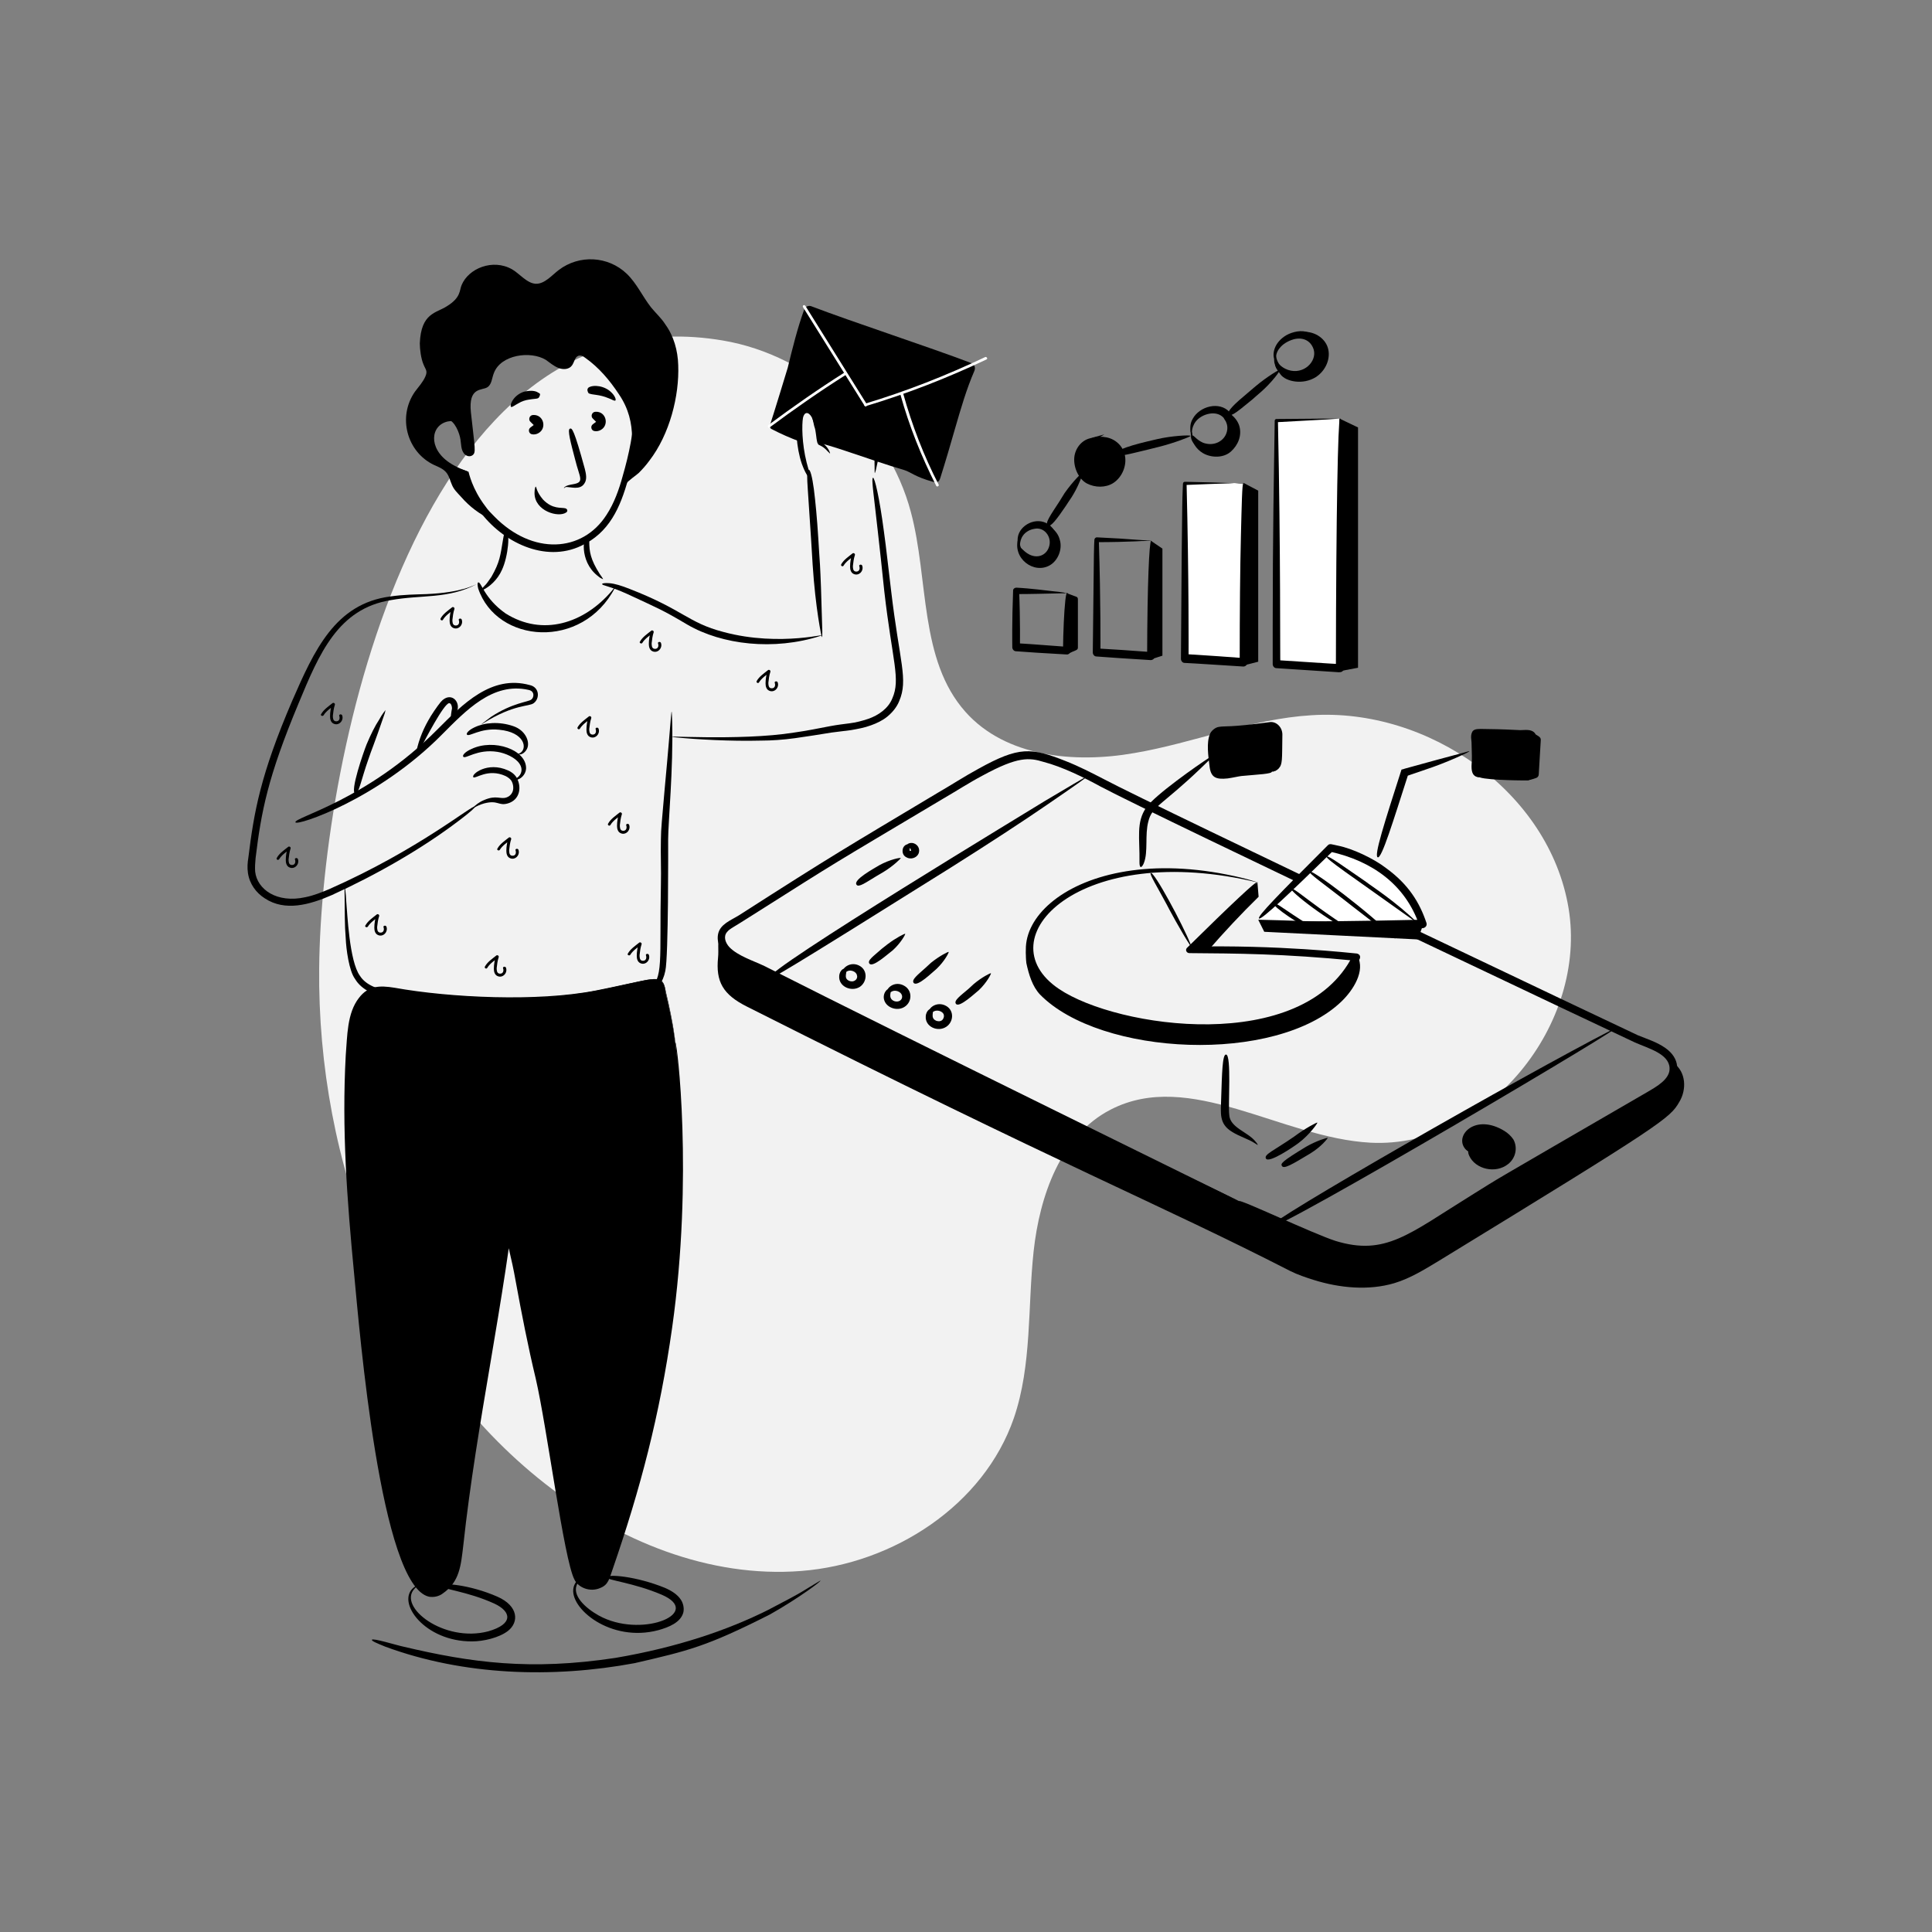 <?xml version="1.0" encoding="utf-8"?>
<svg xmlns="http://www.w3.org/2000/svg" id="Layer_1" style="enable-background:new 0 0 480 480" version="1.1" viewBox="0 0 480 480" x="0" y="0">
  <rect x="0" y="0" width="480" height="480" fill="#808080" stroke="none"/>
  <style>.st1{fill:#fff}.st2{fill:none}</style>
  <g id="Mobile_Analytics">
    <path d="M79.3 240.5c-.5 48.3 18.1 98.3 56.1 128.1 18.1 14.2 40.8 23.5 63.7 21.7 22.9-1.8 45.3-16.3 52.8-38 4.5-13.2 3.4-27.5 4.9-41.4 1.5-13.8 6.7-28.8 19.1-35.2 19.7-10.2 42.4 7 64.6 8.2 29.1 1.5 54-29.5 49.2-58.3s-34.8-49.8-63.9-47.9c-15 .9-29.2 6.9-44 9.4-14.8 2.6-31.9 1-41.9-10.2-11.6-13-9.1-32.9-13.6-49.7-5.7-21.5-24.8-38.9-46.7-42.6-75.5-12.8-99.8 102.8-100.3 155.9z" style="fill:#f2f2f2"/>
    <path d="M156.6 237.2c.6-1 1.8-1.8 2.7-2.5-.2-.1-.4-.2-.6-.4-.3 1-.5 2.1-.5 3.2 0 .7.2 1.5.9 1.8 1.3.6 2.6-.8 2.1-2.1-.2-.4-.9-.2-.7.2.2.6 0 1.4-.9 1.3-.7-.1-.7-.9-.7-1.4.1-.9.2-1.8.5-2.7.1-.4-.4-.6-.6-.4-1 .8-2.2 1.6-2.8 2.7-.3.3.4.7.6.3zM159.6 159.7c.6-1 1.8-1.8 2.7-2.5-.2-.1-.4-.2-.6-.4-.3 1-.5 2.1-.5 3.2 0 .7.2 1.5.9 1.8 1.3.6 2.6-.8 2.1-2.1-.2-.4-.9-.2-.7.2.2.6 0 1.4-.9 1.3-.7-.1-.7-.9-.7-1.4.1-.9.2-1.8.5-2.7.1-.4-.4-.6-.6-.4-1 .8-2.2 1.6-2.8 2.7-.3.3.4.7.6.3zM69.4 213.4c.6-1 1.8-1.8 2.7-2.5-.2-.1-.4-.2-.6-.4-.3 1-.5 2.1-.5 3.2 0 .7.2 1.5.9 1.8 1.3.6 2.6-.8 2.1-2.1-.2-.4-.9-.2-.7.2.2.6 0 1.4-.9 1.3-.7-.1-.7-.9-.7-1.4.1-.9.2-1.8.5-2.7.1-.4-.4-.6-.6-.4-1 .8-2.2 1.6-2.8 2.7-.3.4.3.8.6.3zM110.1 153.9c.6-1 1.8-1.8 2.7-2.5-.2-.1-.4-.2-.6-.4-.3 1-.5 2.1-.5 3.2 0 .7.2 1.5.9 1.8 1.3.6 2.6-.8 2.1-2.1-.2-.4-.9-.2-.7.2.2.6 0 1.4-.9 1.3-.7-.1-.7-.9-.7-1.4.1-.9.2-1.8.5-2.7.1-.4-.4-.6-.6-.4-1 .8-2.2 1.6-2.8 2.7-.3.4.4.8.6.3zM80.4 177.7c.6-1 1.8-1.8 2.7-2.5-.2-.1-.4-.2-.6-.4-.3 1-.5 2.1-.5 3.2 0 .7.2 1.5.9 1.8 1.3.6 2.6-.8 2.1-2.1-.2-.4-.9-.2-.7.2.2.6 0 1.4-.9 1.3-.7-.1-.7-.9-.7-1.4.1-.9.2-1.8.5-2.7.1-.4-.4-.6-.6-.4-1 .8-2.2 1.6-2.8 2.7-.3.3.3.7.6.3zM91.4 230.2c.6-1 1.8-1.8 2.7-2.5-.2-.1-.4-.2-.6-.4-.3 1-.5 2.1-.5 3.2 0 .7.2 1.5.9 1.8 1.3.6 2.6-.8 2.1-2.1-.2-.4-.9-.2-.7.2.2.6 0 1.4-.9 1.3-.7-.1-.7-.9-.7-1.4.1-.9.2-1.8.5-2.7.1-.4-.4-.6-.6-.4-1 .8-2.2 1.6-2.8 2.7-.3.3.3.7.6.3zM121.1 240.4c.6-1 1.8-1.8 2.7-2.5-.2-.1-.4-.2-.6-.4-.3 1-.5 2.1-.5 3.2 0 .7.2 1.5.9 1.8 1.3.6 2.6-.8 2.1-2.1-.2-.4-.9-.2-.7.2.2.6 0 1.4-.9 1.3-.7-.1-.7-.9-.7-1.4.1-.9.2-1.8.5-2.7.1-.4-.4-.6-.6-.4-1 .8-2.2 1.6-2.8 2.7-.3.4.4.8.6.3zM209.6 140.5c.6-1 1.8-1.8 2.7-2.5-.2-.1-.4-.2-.6-.4-.3 1-.5 2.1-.5 3.2 0 .7.2 1.5.9 1.8 1.3.6 2.6-.8 2.1-2.1-.2-.4-.9-.2-.7.2.2.6 0 1.4-.9 1.3-.7-.1-.7-.9-.7-1.4.1-.9.2-1.8.5-2.7.1-.4-.4-.6-.6-.4-1 .8-2.2 1.6-2.8 2.7-.2.4.4.7.6.3zM188.6 169.5c.6-1 1.8-1.8 2.7-2.5-.2-.1-.4-.2-.6-.4-.3 1-.5 2.1-.5 3.2 0 .7.2 1.5.9 1.8 1.3.6 2.6-.8 2.1-2.1-.2-.4-.9-.2-.7.2.2.6 0 1.4-.9 1.3-.7-.1-.7-.9-.7-1.4.1-.9.2-1.8.5-2.7.1-.4-.4-.6-.6-.4-1 .8-2.2 1.6-2.8 2.7-.2.4.4.7.6.3zM144.1 181c.6-1 1.8-1.8 2.7-2.5-.2-.1-.4-.2-.6-.4-.3 1-.5 2.1-.5 3.2 0 .7.2 1.5.9 1.8 1.3.6 2.6-.8 2.1-2.1-.2-.4-.9-.2-.7.2.2.6 0 1.4-.9 1.3-.7-.1-.7-.9-.7-1.4.1-.9.2-1.8.5-2.7.1-.4-.4-.6-.6-.4-1 .8-2.2 1.6-2.8 2.7-.2.4.4.7.6.3zM151.7 204.9c.6-1 1.8-1.8 2.7-2.5-.2-.1-.4-.2-.6-.4-.3 1-.5 2.1-.5 3.2 0 .7.2 1.5.9 1.8 1.3.6 2.6-.8 2.1-2.1-.2-.4-.9-.2-.7.2.2.6 0 1.4-.9 1.3-.7-.1-.7-.9-.7-1.4.1-.9.2-1.8.5-2.7.1-.4-.4-.6-.6-.4-1 .8-2.2 1.6-2.8 2.7-.3.4.4.8.6.3zM124.2 211.1c.6-1 1.8-1.8 2.7-2.5-.2-.1-.4-.2-.6-.4-.3 1-.5 2.1-.5 3.2 0 .7.2 1.5.9 1.8 1.3.6 2.6-.8 2.1-2.1-.2-.4-.9-.2-.7.2.2.6 0 1.4-.9 1.3-.7-.1-.7-.9-.7-1.4.1-.9.2-1.8.5-2.7.1-.4-.4-.6-.6-.4-1 .8-2.2 1.6-2.8 2.7-.3.4.4.7.6.3zM265 147.4h-1c-4.8.1-8 .2-11.6.2l.8-.8c.3 7.3.2 13.5.2 14l-.9-1c7.5.5-2.3-.2 12.6.9l-1 .9c.1-9.4.9-20.1 1.6-10.7.2 2.5.3 6.3.3 10.7 0 .5-.4 1-.9 1h-.1c-8.4-.5-7.2-.4-12.6-.8-.5 0-.9-.5-.9-1 0-.9-.1-6.2.2-14v-.1c0-.4.4-.7.8-.7 1.4.1 2.6.1 9.2.9 1.1.1 1.9.2 2.5.3.5.1.8.2.8.2zM286 134.4h-1.1c-.6 0-1.6 0-2.8.1-2.4.1-5.8.2-9.7.2l.6-.6c.5 15.8.4 26.9.4 28l-.9-1c9.3.6 2.5.1 13.5.9l-1 1c.1-36.4 1.9-40 1.9 0 0 .6-.5 1-1 1-10.9-.7-5.1-.3-13.5-.9-.5 0-.9-.5-.9-1 .3-29.7.3-25.5.4-28 0-.3.3-.6.6-.6 4.2.2 7.6.4 9.9.6 1.1.1 2.1.1 2.7.2.6 0 .9.1.9.1z"/>
    <path class="st1" d="M308.9 120v44.5l-14.5-1v-43.4z"/>
    <path d="M308.9 120h-1.1c-.7 0-1.7.1-3 .1-2.5.1-6.1.2-10.5.4l.5-.5c.6 23.9.5 42.2.5 43.5l-.9-1c9.4.6 7.7.5 14.6 1l-1 1c0-12.5.1-23.4.3-31.4.2-7.9.3-12.9.6-13.1.3-.4.5 4.3.7 12.3.2 8 .3 19.4.3 32.3 0 .5-.4 1-1 1-.2 0-13.8-.9-14.6-.9-.5 0-.9-.5-.9-1 .3-46.8.4-39.5.5-43.5 0-.3.2-.5.5-.5 4.6.1 8.3.2 10.8.3 1.2 0 2.2.1 2.9.1h.7c.1-.2.2-.2.1-.1z"/>
    <path class="st1" d="M332.8 104v62l-15.7-1v-60.5z"/>
    <path d="M332.8 104c-2.7.2-1.1.1-15.7.9l.4-.4c.7 33 .5 59 .6 60.5l-.9-1c15.8 1 13.4.9 15.7 1l-1 1c.1-78.9 1.9-86.6 2 0 0 .5-.4 1-1 1-1.3 0 4.6.3-15.8-1-.5 0-.9-.5-.9-1v-9.3c0-23.4.3-37.5.5-51.2 0-.2.2-.4.4-.4 11.6-.1 12.9-.1 15.7-.1zM265.1 147.4l2.4.9c.2.1.3.3.3.6v12c0 .7-.6.6-2.6 1.6M286 134.4l2.8 1.9v26.6l-2.8.9M309 120l3.6 1.9v42.5l-3.5.9"/>
    <path d="m332.8 104 4.6 2.2v59.7l-4.8.9M268.1 115.5c.7 2.2 3.4 3.5 5.6 2.8 2.3-.7 3.7-3.3 3.2-5.5-1.6-6.4-10.5-2.7-8.8 2.7z"/>
    <path d="M267.7 114.5c-.6-3.9 3-6.4 6.4-5.9 2.2.4 2.9 2 3.3 2.6.1.5 1 1.8.4 3.9-.5 1.9-2 3.4-3.6 3.9-2.7.9-5.5-.6-6.2-2.5-.2-.6-.1-1 .1-1.1.5-.2.9 1 2.6 1.7 2.4 1 4.7-.3 5.2-2.5.4-1.4-.2-2.1-.3-2.5-.2-.2-.3-.5-.5-.7-1.7-1.9-4.9-1-6.2.8-.6.8-.8 1.7-.9 2.3.2 1.3.2 1.2-.3 0zM295.8 107.2c-.1-.7-.2-1.9.5-3.1 1.7-3.2 6.7-4.5 9.2-1.7.3.4.6.8.8 1.2.5 1.3 1 2.4.4 4.2-1.1 3.5-5 5.4-8.5 3.7-2.2-1.2-2.6-3.1-2.1-3.3.5-.2 1 1 2.8 1.8 2.7 1 5.3-.4 5.9-2.7.4-1.5-.2-2.4-.3-2.7-.2-.2-.3-.5-.5-.8-1.8-2-5.4-1-6.9.9-.7.9-.9 1.8-1 2.5.2 1.4.2 1.5-.3 0zM316.8 89.7c-.1-.2-.2-.5-.3-.8-.2-.7-.1-2 .6-3.2.7-1.2 2-2.4 3.8-3 .9-.3 1.9-.5 2.9-.4 5.7.7 6.5 9.1.3 11.3-3.1 1.1-6.2-.4-7.1-2.3-.3-.7-.2-1.1 0-1.2.5-.2 1 1.1 3 1.8 3.9 1.3 7.2-2.1 6.4-5-.7-2.3-2.7-3.2-5-2.6-1.4.4-2.7 1.2-3.4 2.1-.8.9-1 1.9-1 2.6-.1.8.1 1.4-.2.7z"/>
    <path d="M269.1 117.3s-.2.8-.7 2c-1.5 3.7-3.1 5.5-3.6 6.4-2.1 3.1-3.8 5.4-4.5 4.9-.8-.6.9-2.9 2.9-6l1.3-2.1c2.1-3 4.5-5.3 4.6-5.2zM295.8 108.3c0 .2-4.2 1.8-7.8 2.7l-2.8.7c-4.3 1-7.5 2-7.8 1.1-.4-1.4 7.6-3.1 10.1-3.7 3.4-.8 8.2-1.1 8.3-.8zM318.1 91.8s-.4.8-1.3 1.9c-2.5 3.1-4.7 4.6-5.6 5.5-3.1 2.5-5.3 4.5-5.9 3.8-.7-.7 1.6-2.8 4.6-5.3l2-1.7c3.1-2.6 6.1-4.3 6.2-4.2z"/>
    <path d="M328 86.6c.4 1.3.1 2.4-.3 3.6-.3 1-.9 1.5-1.8 1.9-5.7 2.8-10.5-2.2-8.4-6.2-.6 1.3-1.1 2.7-.9 4.1.2 1.1.9 2.2 1.6 3.1 1.3 1.7 5.5 2.6 8.7.6 2.5-1.6 3.8-4.7 3-7.3-.8-2.6-3.7-4.3-6.6-3.9 2.2.5 4.1 2.1 4.7 4.1zM307.9 105.8c-.8-2.5-3.5-4.3-6.2-4 .6-.1 2.8 1.1 3.8 2.8.9 1.5 1 3.6 0 5-1.9 2.9-9 2.7-9.4-2.3-.1-1.4.4-2.9 1.3-3.9-2.5 2-2.1 7.1 1.5 9.2 2.1 1.2 5.1 1.2 6.9-.4 1.8-1.6 2.8-4 2.1-6.4zM277.3 113c.4 1.5.1 3.8-1.3 4.8-3.1 2.2-7.5 0-7.6-4 0-1.8 1-3.5 2.5-4.4-1.9.5-3.3 2.4-3.5 4.4-.2 2.2.8 4.8 2.8 5.9 1.9 1.1 4.4 1 6.2-.1 2.1-1.4 3.2-4.2 2.6-6.6-.7-2.4-3.2-4.1-5.6-3.9 1.8.5 3.4 1.9 3.9 3.9z"/>
    <path d="M270 120.1c-2-1.1-3.3-3.9-3.1-6.4.2-2.3 1.8-4.3 3.9-4.8 2.9-.8 3.6-1 3.5-.9l-1.1.6h.1c2.7-.3 5.4 1.5 6.1 4.2.7 2.6-.5 5.7-2.8 7.2-1.9 1.2-4.5 1.2-6.6.1zm-2-6.7c-.4 2.2.7 4.8 2.5 5.8s4 .9 5.7-.1c3-1.9 3.6-6.8.1-8.9.7.7 1.3 1.6 1.5 2.6.5 1.8.1 4.2-1.5 5.3-3.5 2.6-8.6-.2-8.3-4.7zm4.1-4.2c-.2.2-3.2 1.4-3.2 4.6.1 3.6 4.1 5.5 6.8 3.6 1.2-.8 1.5-2.9 1.1-4.2-.9-3.5-4.4-3.8-4.7-4zM252.9 135.2c-.1-.6-.2-1.7.3-2.8 1.3-2.8 5.7-4.3 8.3-1.2.3.4.5.7.7 1.1.1.5.9 1.7.4 3.8-.5 1.9-1.9 3.3-3.5 3.8-2.6.8-5.2-.8-5.9-2.7-.2-.6-.1-1 .1-1.1.5-.2.9.9 2.5 1.7 2.3 1.1 4.4-.1 4.9-2.2.6-2.3-1.3-4.8-3.8-4.2-1.2.2-2.2.9-2.7 1.6-.6.8-.7 1.6-.8 2.2 0 1.3 0 1.2-.5 0z"/>
    <path d="M258 139.4c-3.4-.3-6.5-4.7-3.5-8-.5-.3-1.4 1.9-1.5 2.3-1.6 5 3.9 9.1 7.9 6.7 2-1.2 3.1-4 2.4-6.3-.6-2.4-3-4.1-5.3-4 5.6 1.8 4.8 9.7 0 9.3zM307.8 298.4c-14-6.2-2.7-1.4-37.1-17.5-58.3-27.5-79.2-38.4-84-40.5-4.1-1.7-9.1-3.9-8.3-8.3.5-2.5 3.1-3.4 5.2-4.7 23.7-15.2 26.1-16.5 49.5-30.5 3.3-1.9 6.5-4 10-5.9 10.1-5.6 13.1-5.3 21.7-1.9 3.3 1.3 6.4 2.9 9.5 4.5 13.2 7 132.5 63.6 132.6 63.6 2.2.9 4.8 1.7 6.9 3.2 3.4 2.4 4.1 6.3.5 9.6-3 2.8-15.5 8.5-60 35.7-12.3 7.4-18.5 6.2-31.3.2-3.6-1.7-15.4-7.3-15.2-7.5.1-.6 18.4 8.1 24 9.9 12.4 3.8 18.2-1.7 33.7-11.3 8.2-5.1 1.9-1.4 43.8-25.7 2.2-1.3 5.7-3.2 5.5-6-.2-3.5-5.2-4.8-8.6-6.3-.1 0-118.3-55.9-132.8-63.6-4.2-2.3-9.5-4.9-14.1-6.1-3.6-1.1-6.4-1.4-15.2 3.4-3.4 1.8-6.6 3.9-9.9 5.8-29.2 17.4-24.4 14.4-47.3 28.9-4.8 3.1-5.6 3.3-6.3 4.2-.9 1.1-.4 2.6.6 3.7 2.1 2.2 6 3.4 8.7 4.7 35.5 18 117.8 58.3 117.9 58.4z"/>
    <path d="M343.4 309.3c5.4-1.1 5.6-1.8 66.5-37.9 3-1.8 5.5-4.1 5.9-7.3 3.1 2.2 3.3 6.6 1.4 9.7-2.3 4-3.9 5.3-59.8 39.5-3.5 2.1-7 4.3-11 5.5-6.4 1.9-13.6 1.2-20-.8-1.9-.6-4-1.3-5.8-2.2-32.8-16.8-55.1-25.4-135-65.7-6-3-7.8-6.2-7.2-12.2.2-1.9-.2-4 .4-5.8-.4 3.2 3.1 5.1 6.2 6.7 83.8 40.9 74.9 36.6 104.1 50.6 33.2 15.8 43.6 22.2 54.3 19.9z"/>
    <path d="M260.2 199.9c-6.1 4.2-14.7 9.8-23.9 15.6-42.8 26.8-45 28-45.2 27.5-1.3-1.8 66.8-42.9 68.5-44 12-7.1 15.6-9.4.6.9zM315.1 305.1c-.8-1.3 63.5-38 85.3-49.2 9.9-4.9-84.4 50.9-85.3 49.2zM364.9 285.9c1.9 3.8 6.6 4.9 9.3 2.5 1.4-1.2 1.8-3.3.9-4.8-1.6-2.8-8.6-5.4-11-1.4-.8 1.3-.4 3.2.9 4"/>
    <path d="M365 286.1s-.5-.1-1-.7c-2.7-3.3 2.5-8.9 9.8-4.4.8.5 1.6 1.2 2.2 2.1 1.1 2 .6 4.6-1.3 6.1-3.1 2.5-8.2 1.3-9.7-2.1-.3-.7-.3-1.1-.1-1.2.5-.3 1.3 1.2 3.1 2.2 2 1.1 4.3.8 5.5-.3 1.1-.9 1.5-2.5.8-3.7-.3-.6-.9-1-1.5-1.5-5.9-3.8-9.8-.3-8.4 2.6.3.6.7.8.6.9zM223.8 213.2c0 .1-1.9 2-4.4 3.5l-1.7 1c-2.5 1.5-4.4 2.9-4.9 2.1-.9-1.2 4.3-4 5.6-4.8 2.7-1.5 5.4-2 5.4-1.8zM225.2 210c.5-.7 1.7-.8 2.5-.1.7.6.8 1.5.5 2.2-.5 1.1-2 1.5-3 .9-.8-.4-1.1-1.2-.9-2.1.2-.8 1-1.3 1.5-1.1.6.1.3.8.2 1.1v.5h-.1.1s0-.1 0 0h.4-.1s.1-.1 0-.3c-.1-.2-.1-.4-.4-.5-.5-.5-1.2 0-.7-.6zM312.7 219.3c-44.5-10.8-68.2 13.9-49.6 26.4 14.5 9.8 60.6 16.4 73-8.3l.8 1.3c-18.4-1.8-29.7-1.8-41.4-1.9-.7 0-1.1-.8-.6-1.3 23-22.7 22.7-20.9 1.1 1.1l-.6-1.4c22.4-.5 40.4 1.6 41.7 1.7.5.1.9.5.8 1 0 .2 0 .2-.9 1.9-1.1 1.8-.7 1.2-1.9 2.9-3.3 4.2-7.8 7.4-12.7 9.6-17.8 8.4-48.6 3.2-60.5-5-19.1-13.2 2.5-38.1 43-30 5.1 1 7.8 2 7.8 2z"/>
    <path d="m312.4 219.2.3 3.6c-4.3 4.2-8.6 8.8-12.5 13.3-1.4-.1-3.2-.1-4.7-.2 5.6-5.7 11.1-11.3 16.9-16.7z"/>
    <path d="M258.4 247.1c15 15.3 58.6 17.4 74.9 1.7 3-2.9 5.9-7.6 4-11.2-5.1 9.5-17.6 16.1-29.9 17.6-12.3 1.5-24.9-.9-36.5-5-4.4-1.5-8.8-3.4-11.9-6.5-3.2-3.2-3.5-7.6-3.1-11.6-.2 1.9-1.4 2.9-.9 7.2.6 2.8 1.5 5.8 3.4 7.8zM298.3 190.9c-9.5 9.1-12.1 9.4-13 13.2-.9 3.3 0 7.5-1.1 10.3-.1.3-.5 1.1-.8 1-.3-.1-.3-.9-.3-1.2.1-6-.9-9.9 1.7-13.6 2.2-3.1 12.6-10.4 15.7-12.4 1.4-.9 2.4-1.7-2.2 2.7z"/>
    <path class="st1" d="m312.8 228.2 17.8-17.5c11 2.1 20.2 9.7 22.9 18.9-13.4.2-26.9 0-40.3-.8"/>
    <path d="m353.5 228.5-.9 1.3c-3.5-10.1-11.8-15.9-22.1-18.2l.8-.3c-10.6 10.4-18 17.4-18.5 16.9s4.9-6 17.1-18.2c.5-.5 1-.2 2.5.1 3.6.7 8.9 3.2 12 5.6 5.5 4 8.3 8.5 10 13.6.2.6-.2 1.2-.9 1.3-.3 0-18.5.4-37.1-1.4-4.5-.6 3.2.1 37.1-.7z"/>
    <path d="m312.6 228.5 1.5 3c12.5.6 25.7 1.3 38.2 1.9.3-1.2.9-2.4 1.2-3.6-13.8-.2-27.1-1-40.9-1.3z"/>
    <path d="M327.3 231.7c-4.1-1.6-11.3-6.6-10.8-7.2.3-.4 2.2 1.1 4.8 2.8 1.2.8 2.7 1.7 5.1 3.5 1.8 1.3 1.4 1.1.9.9zM337.6 232.4c-7.4-3.2-17.3-11.1-16.8-11.6.3-.4 3.1 2 7 4.8 4.7 3.4 10.8 7.3 9.8 6.8zM334 223.6c-5-3.9-9-6.7-8.7-7.1.5-.7 15 10.2 21.3 16.6 1.1 1.2-12.5-9.4-12.6-9.5zM349.4 227.4c-13.7-9.8-20.2-14.1-19.8-14.6.3-.4 4.4 2.6 9.8 6.3 1.1.9 7.3 4.8 12.9 10.3.4.3.3.3-2.9-2zM316 191.7c-2.5 0-5 0-7.5.2-1.4.1-5 1.2-6.2.2-.5-.4-.6-1.1-.7-1.8-.2-1.9-1.6-8.7 1.9-8.8 4-.1 8.1-.5 12.1-1.3 1.3-.2 2.5.9 2.5 2.4l.2 6.2c.1 1.6-1 2.9-2.3 2.9z"/>
    <path d="M316 191.7s.2 0 .5-.1.7-.3 1-.8c.8-1 .5-1.3-.1-8 0-1-.8-1.8-1.6-1.7-7.2 1.4-12.3 1.4-12.2 1.4-2 0-1.5 4.3-1.3 6.5.3 2.5-.4 2.9 4.2 2.2 3.7-.5 9.6-.3 9.5.5 0 .6-3.4.7-7.6 1.1-.8.1-2 .4-3.4.6-2.9.3-4.2-.2-4.5-3.1-.3-2.4-.8-5.8.1-7.9.2-.7 1.3-1.7 2.2-1.8 1.6-.3 2.5.2 12.7-1.2 1.6-.2 3.2 1.3 3.1 3.3-.1 6.1.1 7.2-1 8.3-.5.5-1 .6-1.3.7h-.3zM295.9 235.2c-2.4-3.6-5.7-9.8-6.1-10.6-2.3-4.3-4.3-7.5-3.9-7.7.8-.5 8 12.9 9.9 17.7.2.5.4.9.1.6zM312.5 284.5s-.3-.2-.8-.5c-1.5-1-3.7-1.6-5.6-2.8-3.3-2-2.8-4.6-2.7-8.4.2-6.1.3-10.9 1.2-10.8 1.4 0 .5 12.8.8 14.9.1 3.3 4.7 4.3 6.6 6.8.4.4.5.8.5.8zM327.3 278.9c.1.1-1.9 3-4.7 5.1-1.2.9-7.5 5.2-8.1 3.8-.5-1 2.1-2 7-5.4 2.8-2.1 5.7-3.6 5.8-3.5zM329.9 282.7s-.4.6-1.2 1.4c-.8.8-1.9 1.7-3.2 2.5-4.5 2.7-6.5 3.9-7 3.1-.4-.6-.1-1.1 6-4.8 2.6-1.5 5.3-2.3 5.4-2.2zM209.5 243.4s-.2-.2-.3-.6c-.7-2.2 2.2-4.3 4.6-2.7 1.8 1.2 1.6 3.9-.2 5.1-2.1 1.3-5.3-.1-5.1-2.7.1-1.6 1.4-2.2 1.7-1.7.4.6-.7 2.1.6 2.8.5.3 1.2.3 1.6 0 .4-.2.7-.8.5-1.3-.1-.9-1.8-1.7-2.8-.7-.4.4-.6.8-.7 1.2.1.3.1.5.1.6zM224.9 232c.1.1-1.1 2.3-3.1 4.1-1.1.8-5 4.4-5.8 3.3-.6-.8 1.1-1.9 3.1-3.7l1.4-1.1c2.1-1.6 4.3-2.7 4.4-2.6zM220.7 248.4s-.2-.1-.4-.6c-.8-2.2 2-4.4 4.5-2.8 1.9 1.2 1.8 3.9 0 5.1-1.6 1.1-4 .5-4.9-1.1-1.1-2 .8-3.9 1.3-3.2.3.4-.1 1 0 1.8.2 1.2 1.7 1.5 2.4 1 .9-.6.7-2-.8-2.4-1.2-.3-2.1.6-2.2 1.6.1.3.2.5.1.6zM235.7 236.5c.1.1-1 2.3-3 4.2-1 .8-4.8 4.6-5.7 3.5-.6-.8 1-2 3-3.8l1.3-1.2c2.1-1.7 4.3-2.8 4.4-2.7zM231.1 253.4s-.2-.1-.4-.6c-.8-2.3 2.1-4.3 4.5-2.8 1.9 1.2 1.7 3.9-.1 5.1-2.1 1.4-5.3 0-5.1-2.6.1-1.6 1.4-2.2 1.7-1.8.4.6-.6 2.1.7 2.8.5.3 1.2.3 1.6 0 .4-.3.6-.9.5-1.3-.1-.9-1.8-1.6-2.8-.7-.8.9-.5 1.9-.6 1.9zM246.2 241.8c.1.1-1 2.3-3 4.2-.9.7-4.9 4.5-5.7 3.4-.6-.8 1.1-2 3.1-3.7l1.3-1.2c2-1.7 4.2-2.8 4.3-2.7zM118.5 145.1c-7.2 3.8-13.6 2.6-21.4 4-13.1 2.1-17.8 13.3-22.9 25.6-7.7 18.4-9.3 27-10.7 38.5-.1 1.2-.2 2.3-.1 3.4.5 4.3 5.3 7.9 12.5 6.3 2-.4 4-1.2 5.9-2 22.4-9.9 35.8-21.2 36.2-20.5.1.2-1.2 1.4-4 3.5-9.2 7-20.6 13.5-31.6 18.5-5.5 2.4-11.6 4.1-16.6.8-2.2-1.4-3.8-3.6-4.2-6.3-.2-1.3-.1-2.6.1-3.8 1.4-11.4 3-20.6 10.9-39 5.5-12.6 10.7-24.1 24.3-25.9 3.4-.5 6.4-.5 9.1-.6 8.8-.4 11.6-2.2 12.5-2.5z"/>
    <path d="M122 178.1c5.3-3.5 9.3-3.7 10-4.3.7-.5.9-2.1-.7-2.4-8.9-2-15.6 5.2-21.5 11.1-15.9 16.1-36.1 22.8-36.4 21.8-.5-1.2 17.8-5.5 35.2-23 6.4-6.4 13.5-13.7 23-11.1 2.4.5 2.6 3.3 1 4.5-1.2.9-4.8.2-12.4 4.9-2 1.3 1.3-1.1 1.8-1.5z"/>
    <path d="M128.5 187.4s.3-.1.7-.3c1.9-1.1 1.2-5.2-5.2-5.8-4.7-.5-7.5 1.9-8 1.2-.2-.3.4-1.1 1.9-1.8 2.5-1.2 6.1-1.5 9.6-.3 3 1 4.2 3.8 3.5 5.5-.4.9-1.1 1.4-1.6 1.5-.7.1-.9 0-.9 0z"/>
    <path d="M127.3 193.6h.2c1.5-.2 2.8-2 1.6-3.8-1-1.6-3.6-2.7-5.5-3-5-.8-8 1.9-8.5 1.2-.3-.3.4-1.2 2-1.9 5.6-2.7 13.8.2 13.6 4.9-.1 1.5-1.4 2.7-2.6 2.8-.6-.1-.9-.2-.8-.2z"/>
    <path d="M117.5 200.7c.5-.6 1.5-1.4 2.7-1.9 3.2-1.4 4.1-.1 5.7-.7.6-.2 1.1-.7 1.3-1.1.5-.8.4-2.2-.2-3.1-.3-.4-.8-.8-1.4-1.1-4.4-2-7.5.8-8 .3-.6-.7 3.5-4 8.6-1.7.7.3 1.5.8 2.1 1.7 1.4 2.4.9 5.6-2.1 6.5-2.4.7-2.4-.9-5.9 0-2.2.6-3.4 1.8-2.8 1.1zM197.3 182c2.9-.4 5.9-1 9-1.6 1.6-.3 3.2-.5 4.8-.7 1.6-.2 3.1-.6 4.6-1.1 2.6-.9 5-2.6 6-5.1 2.1-4.8 0-9.2-2-26.6-.6-5.6-1.1-10.6-1.6-14.8-.9-8.3-1.7-13.4-1.2-13.4.4-.1 1.6 4.9 2.7 13.3.6 4.2 1.1 9.2 1.8 14.8 2.1 17.8 4.3 22 2 27.4-.6 1.5-1.7 2.8-2.9 3.8s-2.7 1.7-4.1 2.2c-1.6.6-3.3.9-5 1.2l-4.8.6c-3.1.5-6.2 1-9.1 1.4-2.9.4-5.8.6-8.4.6-7.7.2-16.1-.3-21.2-.8-5.9-.7 15.8 1 29.4-1.2z"/>
    <path d="M204.2 158.3c-.1 0-1.6-7.2-2.3-18l-.4-6.5c-.3-4.8-.6-9.1-.8-12.1-.2-3.1-.3-4.9.2-5 .4-.1.9 1.8 1.3 4.8.4 3.1.8 7.4 1.1 12.2.3 5.9.5 4.2 1 23.1 0 1 0 1.5-.1 1.5zM120.8 145.1c.5-.6 1.2-1.7 1.3-1.8 2.1-3.7 2.2-5.2 2.9-9.4.2-1.2.4-2 .7-1.9 1.1 0 .6 6.2-1 9.6-1.1 2.5-3.2 4.3-4.8 5-.8.2-.5 0 .9-1.5z"/>
    <path d="M203.8 158c-11.5 3.7-24.4 2.2-33-2.8-6.4-3.8-7.4-4.1-14.9-7.6-4.6-2.1-6.3-2.1-6.3-2.5 0-.2.7-.3 1.9-.2 1.2.1 2.9.6 4.9 1.4 13.4 5.2 14.5 8.4 23.3 10.7 14.4 3.9 27.3-.1 24.1 1zM149.4 143.7c-.3-.1-.6-.4-1-.7-4.6-3.7-3.5-10.3-2.4-9.9.4.1.4.6.4 1.5 0 2.4.3 4.4 2.6 8 .9 1.3 1.1 1.5.4 1.1zM86 223.6c.3 3.5.8 15.2 3.4 18.8 3 4.8 12.5 4.3 18.4 4.8 23.8 2.3 35.6.4 52.7-3.4 8-1.9-.1 2-14.1 4.5-13.9 2.1-24.6 2-38.8.7-6.2-.5-16.1-.2-19.4-5.8-1.5-2-2.2-7.5-2.3-10-.3-3.7-.2-5.8-.3-12.1v-.7c0-1.1.4 2.2.4 3.2z"/>
    <path class="st2" d="M153.7 98.9c-1.9-2.4-5-3.5-8-2.8 0 0 0 .1.1.3.4 1.8.3 1.4.5 1.9 2-.5 4.4.3 5.7 2l1.7-1.4z"/>
    <path d="M146 97.2c-.1-.3-.1-.6.2-.9 1.2-.8 4.1-.5 5.8 1.3.8.8 1.1 1.7.9 1.9-.3.2-.9-.3-1.8-.6-2.1-.9-4-.8-4.6-1.1-.3 0-.4-.3-.5-.6z"/>
    <path class="st2" d="M128.1 101.6c1.1-1.9 3.7-2.8 5.7-2.2.2-.5.1-.1.6-1.8.1-.2.1-.3.1-.3-3.1-.9-6.6.4-8.3 3.2l1.9 1.1z"/>
    <path d="M134.1 98.3c-.1.3-.2.6-.6.7-.4.1-1 .1-2.2.3-.7.1-1.7.4-2.5.9-.8.4-1.5 1-1.8.9-.3-.1-.1-1.1.7-2.1.8-1 2.1-1.7 3.1-1.8 1.7-.3 2.6.1 3 .4.5.2.4.5.3.7zM132.6 105.6l-.8.6c-.7.5-.4 1.6.4 1.7.5.1 1.1 0 1.6-.3 2.1-1.2 1.3-4.6-1.3-4.5-1 0-1.3 1.2-.7 1.7l.8.8zM148.1 104.8l-.8.6c-.7.5-.4 1.6.4 1.7.5.1 1.1 0 1.6-.3 2.1-1.2 1.3-4.6-1.3-4.5-1 0-1.3 1.2-.7 1.7l.8.8z"/>
    <path d="M148.1 78.4c.1.1 1.7.7 3.6 2.6 1 1 2.1 2.4 3.1 4.2 5.7 10.2 4.4 22.4 1.3 33.7-2 7.3-4.8 13.5-11.7 16.7-9 4.3-19.6-.9-25.3-8.7-1.9-2.5-3.4-5.4-4.3-8.8l.5.5c-1.7-.6-3.3-1.4-4.7-2.4-5.1-3.7-5-9.2-2.3-11.3 2.1-1.6 4.8-1.4 6.1-.2.4.5.3.5-.2.3-1-.4-1.8-.5-2.9-.3-4.3.9-5 6.6.3 10.2 1.9 1.3 4 2 4.8 2.3.1.3.9 4.3 4.2 8.6.6.9 1.4 1.7 2.2 2.5 9.5 9.7 21.9 9 27.9-.4 1.9-2.9 3.1-6.3 4-9.6 3.2-11 4.7-22.7-.3-32.9-.9-1.8-1.8-3.2-2.8-4.2-.9-1.1-1.8-1.7-2.4-2.2-.3-.2-.5-.4-.7-.5-.3 0-.4-.1-.4-.1z"/>
    <path d="M103.1 97.3c.9-1.2 2-2.4 2.6-3.8.6-1.4 0-1.7-.5-3-.6-1.4-.9-3.7-.9-5.2.3-7.6 4.1-7.5 6.7-9.2 3.6-2.2 3.1-4 3.7-5.3 1.7-4.1 7.7-6.6 12.5-3.9 1.8 1 3.7 3.5 5.9 3.6 2.2.1 4.1-2.2 5.7-3.4 5.1-3.9 12.3-3.5 16.9.9 2.5 2.4 3.9 5.6 6 8.3 1.2 1.5 2.6 2.7 3.6 4.3 2.1 2.9 3.1 6.5 3.2 10.1.3 7.6-2.1 17.2-7.2 23.8-.8 1.1-1.7 2.1-2.6 3-.5.5-2.9 2.1-3 2.6 1.3-7.9 2.9-15-1.9-22.1-2.3-3.5-5-6.7-8.4-9.1-.5-.4-1.1-.7-1.7-.5-.9.3-1 1.6-1.6 2.4-.7 1-2.2 1.1-3.4.6s-2.1-1.3-3.1-2c-3.8-2.3-11.2-1.3-12.9 3.3-.5 1.2-.5 2.8-1.6 3.5-1.3.9-4.8-.2-4.1 6.3 1 9.1 1.3 9.9.4 10.6-.7.5-1.6.2-2.1-.4-.8-1-.7-2.3-.9-3.5-.2-1.5-1.4-4.7-3.2-5-1.8-.4-3.6 2-3.9 3.6-.5 2.4.7 4.8 2.5 6.3 1.7 1.5 3.9 2.3 6.1 2.9.5 4.6 2.8 9 6.2 12.1-2.9-1.3-5.4-3.2-7.5-5.6-.9-1-1.8-1.8-2.3-3-.5-1.1-.7-2.3-1.5-3.2-.8-.9-1.9-1.3-3-1.8-6.7-3.2-9.1-11.9-4.7-18.2z"/>
    <path d="M140.2 121.1c.4-.5 1.6-.7 2.2-.8 2.9-.5 1.6-1.6.5-6.1-1.1-4.2-2-7.5-1.3-7.7.5-.2 1 .1 3.7 10 .3 1.2.6 2.6-.1 3.6-1.1 1.8-3.5.8-4.7.9-.1.2-.6.4-.3.1zM133.1 120.9c.2 0 .1 1.2 1.8 3.2 2.4 2.5 4.5 1.9 5.6 2.2.5.2.6.7.2 1-1.9 1.4-7.9-.3-7.9-4.8 0-1 .2-1.6.3-1.6zM103.3 187.6c.4-2.7 1.5-5.8 3.1-8.6.7-1.3 2.2-3.5 3.1-4.6 1.2-1.4 2.5-1.4 3.3-.8.8.6 1.1 1.7.9 2.6-.1.5-.8 2.6-1.3 2.5-.7 0-.2-2-.1-2.7 0-.5-.2-1.3-.7-1.3-1.3 0-6.2 9.5-7 11-1.7 3.3-1.5 3.1-1.3 1.9zM167 179.4c.3 11.6-1 24.9-1 29.1 0 1.8.1 29.1-.7 32.7-1.2 6-6.1 6.6-6 6 0-.3.8-.4 1.8-1.2 3.9-3 2.7-7.1 3.1-26.2.1-3.7-.1-7.5 0-11.3 0-2.5.3-5 .9-12.1 1.9-20.3 1.7-22.5 1.9-17zM152.8 146c-8.1 15.6-29.4 13.9-34 .2-.2-.9-.2-1.4 0-1.5.8-.2 1.4 3.9 6.8 7.7 9.2 5.8 19.5 2.5 26.4-5.6.9-1.1 1.2-1.6.8-.8zM205.6 112.1c-1.4-1.6-2.4-1.4-2.4-1.9-.1-1.4-.1-2.3-.7-4.2-.2-.7-.5-1.6-.8-2.3-.9-1.6-1.9-1.3-2.2.1-.3 1.7-.3 6.3.9 11.1.6 2.2 1 3.5.7 3.6-.3.2-1.1-1.1-1.9-3.3-1.4-4.1-1.6-9.4-1.1-11.8.5-2.5 3.4-3.5 4.9-.4.8 1.8 1.3 4.4 1 7.1l-.2-.4c1.2.7 2.1 1.8 2.4 2.8.1.3 0 .2-.6-.4zM208.4 107.6c-.2 0 0-7.4.1-9.1.1-.7.3-2.1-.1-2.7-.2-.3-.2-.1 0-.1.1-.1-.1.1-.2.4-2.6 3.8-2.4 10.9-3.3 10.8-.8-.1-.4-7.9 2.1-11.6.3-.4.5-.9 1.1-1 .5-.1 1.2.1 1.6.8.6 1.1.4 2.4.2 3.6-.1.8-1.2 8.9-1.5 8.9z"/>
    <path d="M212.2 107.4c-.1 0 .1-8.1-.1-11-.1-1-.3-1.9-.8-2.6-.1-.2-.2-.3-.2-.3h.1s-.2.1-.3.2c-.1.1-.2.2-.3.4-.8 1-1 1.8-1.3 1.7-1.1-.2 1.2-5.8 3.2-2.7 1.3 1.9 1.1 4.3 1.2 6.1.1 2.3-.3 4.3-.7 5.8-.5 1.4-.8 2.4-.8 2.4z"/>
    <path d="M214.2 109.9c-.2 0 1.3-10.2.6-13.5-.1-.4-.2-.8-.3-1.1l-.1-.2c.1 0-.1-.1-.5.3-.2.2-.9.9-1.1.8-.5-.2.3-1.6.6-1.8.2-.2.3-.3.6-.4 3-1.2 3 8 1.1 13.8-.4 1.2-.9 2.1-.9 2.1z"/>
    <path d="M217.3 116.7c-.3-10.9 1.9-14 .8-18.3.1-.1-.5.3-1.1 1-.2.3-.5.9-.7.4-.3-.6.4-1.8 1-2.3.4-.4 1.3-.4 1.8.2.4.5.6 2 .7 2.6.1 2-1 11.7-2.2 16.5-.3 1-.3 1-.3-.1z"/>
    <path d="M224.7 116.8c1.6.5 2.7 1.7 7.1 2.9 1.1.3 1.5 0 1.8-.9 1.3-4.1 2.5-8.2 3.7-12.4 1.4-4.8 2.8-9.7 4.8-14.3.3-.8 0-1.6-.8-1.9-10.2-3.9-29.5-10.2-39.7-14.1-.7-.3-1.6.1-1.8.8-1.7 4.7-2.9 9.6-4.1 14.5-.3 1-3.5 11.5-4.4 14.2-.1.4 0 .8.4 1 2.3 1.2 4.6 2.2 7 3.1-.6-1.3-.7-4.8 0-6.1.4-.9 1.6-1.4 2.4-.9.9.6.9 2.2 1.2 3.2.5 1.3.4 2.8.8 4.2 1.6-.2 13.1 4.2 21.6 6.7z"/>
    <path class="st1" d="M199.5 76.3c5.1 8.2 10.2 16.3 15.3 24.5.2.4.8 0 .6-.3-5.1-8.2-10.2-16.3-15.3-24.5-.3-.4-.8-.1-.6.3z"/>
    <path class="st1" d="M215.1 100.9c10.3-3.1 20.3-7 30-11.6.4-.2 0-.7-.3-.6-9.7 4.6-19.6 8.5-29.9 11.6-.3.1-.2.7.2.6zM191.2 106.2c6.2-4.6 12.5-9 19-13.1.4-.2 0-.8-.3-.6-6.5 4.1-12.8 8.5-19 13.1-.3.3 0 .9.3.6z"/>
    <path class="st1" d="M223.7 98c2.2 7.9 5.2 15.4 8.9 22.7.2.4.8 0 .6-.3-3.7-7.2-6.6-14.7-8.8-22.6-.2-.4-.8-.3-.7.2z"/>
    <path d="M95.8 176.4s-.1.3-.2.8c-2.7 7.9-3.2 8.8-4.1 11.5-1.7 4.8-2.4 8.7-3.2 8.5-1.5-.3 2.1-10.6 2.8-12.3 1-2.4 2.1-4.6 3.1-6.1.8-1.5 1.6-2.4 1.6-2.4zM169.1 276.3c2 39.8-4.9 78.9-18.2 115.8-1.2 3.3-6.7 3.2-8-.2-3.3-8.9-6.4-36.7-9.8-50.8-1.9-7.8-3.3-15.7-4.8-23.5-.8-4.1-2-8.2-2.3-12.3-.3-3.5 2.6-14.1 2.1-12.7-3.1 29.7-10.5 62.6-13.6 92.3-.3 3.1-.7 6.5-2.8 8.9-13.7 15.6-20.1-45.5-22.2-66.2-2.4-23-4.7-46.2-3-69.3.3-3.6.7-7.4 3-10.3 3.4-4.3 7.9-2.2 12.4-1.7 34.9 4 45.8-.2 57.2-2.5 1.3-.3 3.9-.9 5-.2 1 .6 1.1 1.9 1.3 3.1 2.9 12.1 3.1 18.4 3.7 29.6z"/>
    <path d="M167.8 259c-.7-4.2-1.1-6.8-2.3-11.9-.4-1.4-.4-3.2-1.7-3.6-1.8-.6-4.9.6-15.7 2.8-14.6 2.9-36.7 2-50.1-.4-1.5-.2-3-.5-4.5-.1-3.1.6-4.9 3.6-5.8 6.6-.8 3.1-.9 6.4-1.1 9.8-1.2 24.3 1.6 50.5 4.7 77.9 1.4 12.6 7.7 62.2 18.2 54.9 3.9-2.6 4.2-6.5 4.7-11.2 3.3-30.7 10.3-60.8 13.5-91.4v-.2c0-.1.2-.3.5-.3s.5.2.5.5v.1c0 .2-.1.6-.1.5-3.4 14.7-2 11.6.4 25 6.7 35.8 3.3 11.8 9.2 47.8 1 6.3 3 18.8 4.9 25 .3.9.5 1.6 1.2 2.2 1.2 1.1 3.1 1.3 4.6.7 1.6-.7 1.7-1.9 2.5-4.1 12.3-36 19.1-72.1 17.6-111.8-.9-19.7-1.4-18.9-1.2-18.8.4-.3 4.5 33.3-.8 70.8-3.1 21.9-7.9 40.1-14.8 60.1-.8 2.2-1 3.8-3 4.6-2.6 1.2-5.6-.1-6.5-2.1-2.6-5-6.8-37.8-9.6-49.9-1.9-7.9-3.5-16.1-5-24.3-2.2-12.5-3.9-10.1-.3-25.8v.1c.1.1.3.1.4 0 .1-.1-.1 0 0 .2.1.1.3 0 .4 0v-.1c-3.2 30.7-10.2 60.8-13.5 91.4-.6 5-.9 9-5.1 11.9-.9.7-2.2 1-3.4.8-12.1-2.6-17.3-66.5-18.6-80-1.8-18.7-3.1-36.2-2.1-54.5.4-4.8.3-10.5 3.3-14.3 2.3-3 5.1-3.1 8.8-2.5 13.9 2.5 35.6 3.5 50 .7 10.6-2.1 13.9-3.3 15.8-2.7 1.4.4 1.4 2.3 1.8 3.7 1.7 7.2 2.2 11.8 2.2 11.9z"/>
    <path d="M103 394.7c-4.3 4.5 7.3 13.5 18.3 10.6 6.3-1.8 5.8-4.9 1.5-6.9-6.8-3.1-13.3-3.6-13.2-4.4 0-.9 7.2-.3 14 2.7 5.2 2.3 5.4 6.3 2.6 8.5-2.2 1.7-6.1 2.6-8.9 2.6-11.8.1-19-9.8-14.5-13.4.6-.5 1.3-.7 1.8-.7.2 0-.8 0-1.6 1zM145.3 391.7c-1.2.5-2 1.6-2.2 2.8-.4 3 3.9 6.1 6.7 7.4 10.5 4.9 24.8-1.3 14.6-5.7-7-3-13.7-3.6-13.6-4.3 0-.9 7.3-.3 14.4 2.6 1.6.7 3.1 1.6 4 3 .5.8.8 1.9.6 3-.6 2.6-3.7 3.8-6.2 4.5-11.9 3.2-22.3-5.5-21.1-10.6.4-1.8 2-2.8 3.2-2.8 0-.1-.1-.1-.4.1zM364.1 187.2c-6.1 2.9-10.3 4.1-14.9 5.7l.7-.6c-3.8 11.8-6.6 21-7.6 20.7-1-.3 1.6-8.4 5.9-21.8.1 0 .8-.2.7-.2 3.5-1 13.2-3.6 15.1-4.1.9-.3 1.8-.5.1.3zM367.2 193c.5 0 12 .3 12.4.1 1-.4.8-1.1.8-2 .1-2.3.1-4.6.2-6.8 0-.9.3-1.6-.7-1.8-.7-.1 1.6.1-12.1-.5-2.1-.1-1.5-.6-1.7 5.9-.1 1.8-1.2 5.1 1.6 5.2"/>
    <path d="M367.3 193.1c-1.4-.2-1.7-1.3-1.7-2.7 0-1.4.2.1 0-5.9 0-.6-.3-1.6.1-2.5.4-1.1 1.9-.8 2-.9 4.6.1 3.7 0 10 .3 1.1 0 2.6-.3 3.5.6.6.6.4 1.2.4 3.5-.2 6-.2 5.6-.2 6.1-.1 1.4-.7 2.2-2.1 2.3h-.7c-1 0-11.5-.1-11.4-1.1 0-1 9-.7 12.1-.8.1.2.3.9.3.7.3.8-.3-.9-.3-.7 0 0 .1 0 .1-.1 0 .1.3-8.7.3-8.8h.1c.2 0 .4-.1.3-.1l-.1.1-.1.2c-.6-.2-1.2-.1-2.1-.1-.1 0-7.6-.3-10.8-.7 0-.1 0-.2-.1-.2 0-.1 0-.1 0 0 .1.1.2.1.2.1-.2.3 0 .4-.4 5.1-.2 2.4-1.3 4.4.6 5.2.3.3.6.4 0 .4z"/>
    <path d="M380.8 182c1.1.8 2.1 1 2 1.9-.2 2.8-.3 5.6-.5 8.5 0 .4-.3.8-.7.9-.8.3-1.6.5-2.4.6.6-.2.9-.8 1.1-1.4.2-.6.2-1.2.2-1.7-.1-2.9.3-6 .3-8.8zM191.3 401.1c-15.8 8-20.2 9-33.6 12.1-20.4 3.8-42.5 3.1-62-4.1-2.2-.9-3.4-1.4-3.3-1.7.2-.5 6.3 1.4 7.8 1.7 16.9 4 31.6 6 52.7 2.8 15.3-2.6 27.9-6.9 37.9-11.9 9.8-5.1 7.9-4.3 13-7.3.6-.1-5.4 4.4-12.5 8.4z"/>
  </g>
</svg>
